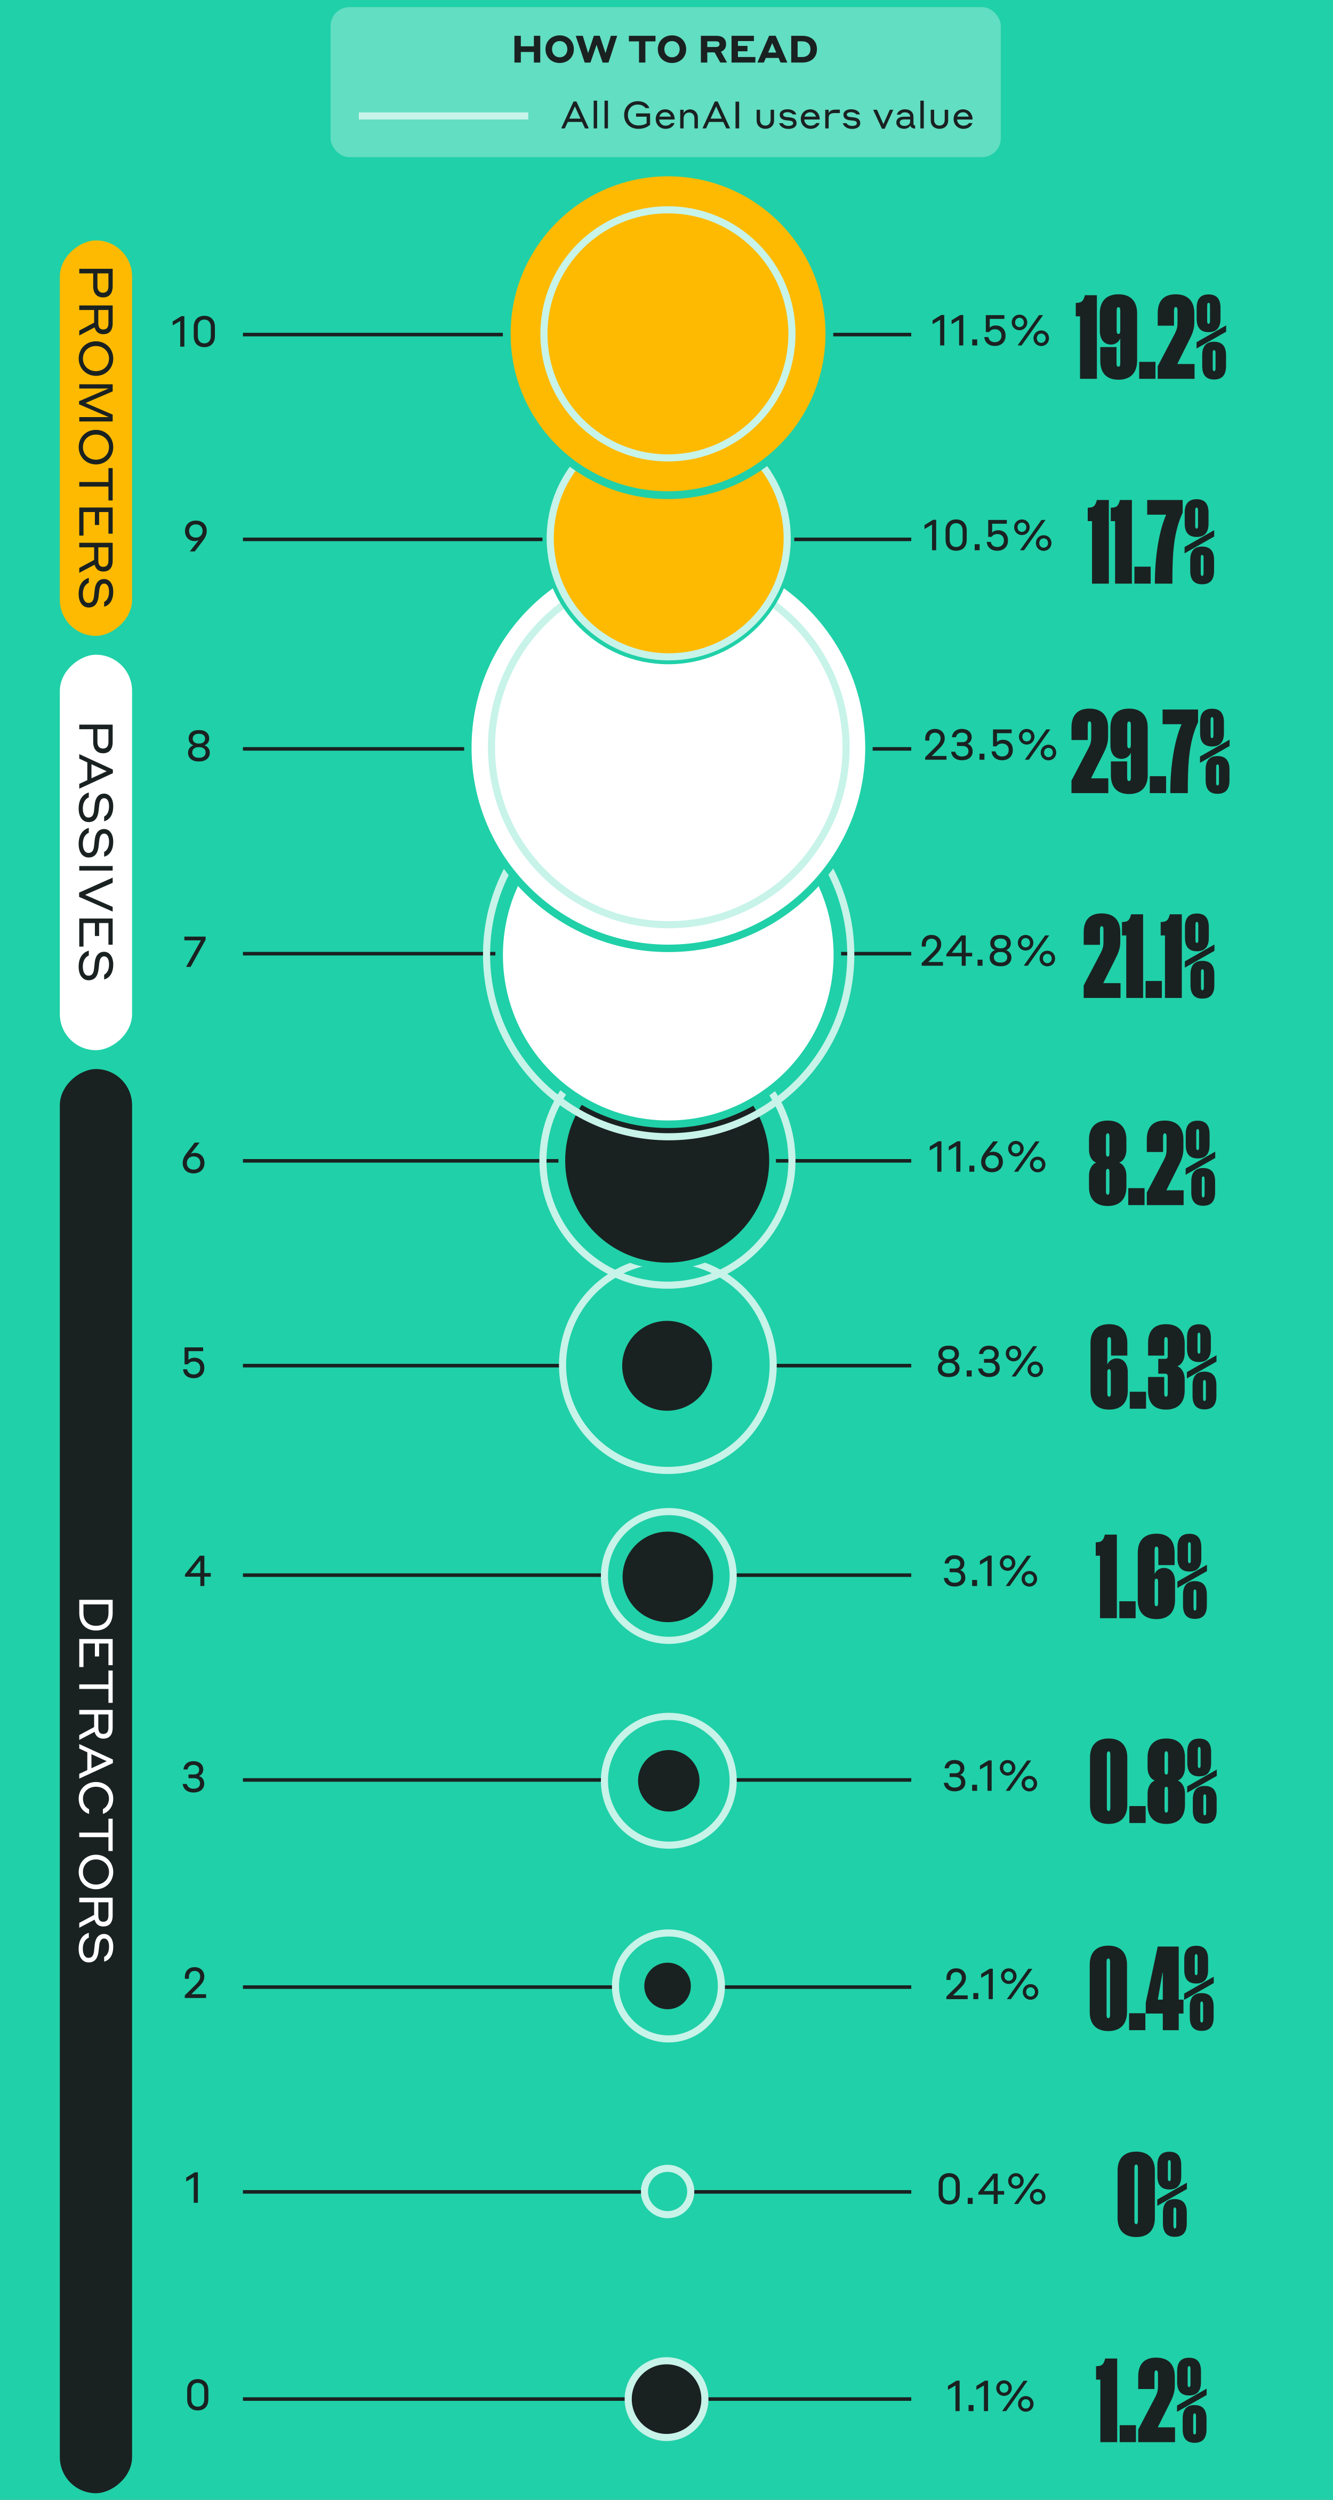 <svg width="375" height="703" viewBox="0 0 375 703" fill="none" xmlns="http://www.w3.org/2000/svg">
<rect x="0" y="0" width="375" height="703" fill="#808080" stroke="none"/>
<g clip-path="url(#clip0_7630_12008)">
<rect width="375" height="703" fill="#20D0A8"/>
<path d="M256.352 94.088L68.344 94.088" stroke="#1A2121"/>
<path d="M256.352 151.682L68.344 151.682" stroke="#1A2121"/>
<path d="M256.352 210.602L68.344 210.602" stroke="#1A2121"/>
<path d="M256.352 268.193L68.344 268.193" stroke="#1A2121"/>
<path d="M256.352 326.451L68.344 326.451" stroke="#1A2121"/>
<path d="M256.352 384.043L68.344 384.043" stroke="#1A2121"/>
<path d="M256.352 442.961L68.344 442.961" stroke="#1A2121"/>
<path d="M256.352 500.557L68.344 500.557" stroke="#1A2121"/>
<path d="M256.352 558.811H68.344" stroke="#1A2121"/>
<path d="M256.352 616.404L68.344 616.404" stroke="#1A2121"/>
<path d="M256.352 674.662L68.344 674.662" stroke="#1A2121"/>
<path d="M51.862 88.921V97.477H50.698V90.276L48.586 91.501V90.397L50.998 88.921H51.862Z" fill="#1A2121"/>
<path d="M57.482 88.812C59.282 88.812 60.458 89.965 60.458 91.921V94.513C60.458 96.552 59.246 97.621 57.482 97.621C55.718 97.621 54.506 96.552 54.506 94.513V91.921C54.506 89.965 55.682 88.812 57.482 88.812ZM57.482 96.564C58.694 96.564 59.306 95.689 59.306 94.501V91.933C59.306 90.745 58.694 89.868 57.482 89.868C56.27 89.868 55.658 90.745 55.658 91.933V94.501C55.658 95.689 56.27 96.564 57.482 96.564Z" fill="#1A2121"/>
<path d="M56.779 152.464L54.787 155.068H53.407L55.891 151.912C55.603 152.068 55.231 152.164 54.763 152.164C53.179 152.164 52.039 151.06 52.039 149.308C52.039 147.676 53.179 146.404 55.111 146.404C57.055 146.404 58.159 147.628 58.159 149.308C58.159 150.604 57.535 151.48 56.779 152.464ZM53.203 149.308C53.203 150.376 53.863 151.18 55.111 151.18C56.263 151.18 56.995 150.376 56.995 149.308C56.995 148.3 56.311 147.46 55.111 147.46C53.863 147.46 53.203 148.3 53.203 149.308Z" fill="#1A2121"/>
<path d="M59.018 211.682C59.018 213.122 57.902 214.13 56.09 214.13H55.766C54.002 214.13 52.898 213.122 52.898 211.682C52.898 210.458 53.762 209.798 54.422 209.594C53.81 209.414 53.066 208.814 53.066 207.674C53.066 206.33 54.038 205.322 55.802 205.322H56.114C57.89 205.322 58.85 206.33 58.85 207.674C58.85 208.814 58.106 209.414 57.494 209.594C58.154 209.798 59.018 210.458 59.018 211.682ZM55.802 206.354C54.854 206.354 54.218 206.894 54.218 207.722C54.218 208.55 54.854 209.09 55.802 209.09H56.114C57.062 209.09 57.698 208.55 57.698 207.722C57.698 206.894 57.062 206.354 56.114 206.354H55.802ZM55.778 210.122C54.77 210.122 54.074 210.71 54.074 211.61C54.074 212.51 54.77 213.098 55.778 213.098H56.138C57.158 213.098 57.842 212.51 57.842 211.61C57.842 210.71 57.158 210.122 56.138 210.122H55.778Z" fill="#1A2121"/>
<path d="M57.843 264.271L53.619 271.915H52.347L56.523 264.451H51.867V263.395H57.843V264.271Z" fill="#1A2121"/>
<path d="M57.518 327.076C57.518 328.708 56.378 329.98 54.446 329.98C52.502 329.98 51.398 328.756 51.398 327.076C51.398 325.78 52.022 324.904 52.778 323.92L54.77 321.316H56.15L53.666 324.472C53.954 324.316 54.326 324.22 54.794 324.22C56.378 324.22 57.518 325.324 57.518 327.076ZM56.354 327.076C56.354 326.008 55.694 325.204 54.446 325.204C53.294 325.204 52.562 326.008 52.562 327.076C52.562 328.084 53.246 328.924 54.446 328.924C55.694 328.924 56.354 328.084 56.354 327.076Z" fill="#1A2121"/>
<path d="M51.92 383.666V378.914H57.152V379.97H53.024V382.442C53.36 382.106 53.924 381.818 54.752 381.818C56.216 381.818 57.476 382.826 57.476 384.626V384.758C57.476 386.414 56.288 387.578 54.488 387.578C52.532 387.578 51.596 386.378 51.5 385.082H52.64C52.724 385.646 53.168 386.522 54.488 386.522C55.58 386.522 56.324 385.79 56.324 384.758V384.638C56.324 383.558 55.58 382.874 54.488 382.874C53.42 382.874 53.012 383.474 52.88 383.666H51.92Z" fill="#1A2121"/>
<path d="M59.299 443.392H57.487V446.02H56.359V443.392H52.039V442.756L56.215 437.5H57.487V442.384H59.299V443.392ZM53.575 442.384H56.359V438.844L53.575 442.384Z" fill="#1A2121"/>
<path d="M57.451 501.615C57.451 503.079 56.323 504.087 54.415 504.087C52.387 504.087 51.499 502.839 51.391 501.687H52.555C52.687 502.347 53.251 503.031 54.415 503.031C55.543 503.031 56.275 502.479 56.275 501.543C56.275 500.595 55.639 500.067 54.535 500.067H53.035V499.011H54.571C55.471 499.011 56.023 498.531 56.023 497.667C56.023 496.827 55.351 496.323 54.391 496.323C53.383 496.323 52.891 496.899 52.771 497.607H51.619C51.679 496.515 52.531 495.279 54.379 495.279C56.167 495.279 57.175 496.263 57.175 497.619C57.175 498.675 56.491 499.251 55.987 499.467C56.623 499.647 57.451 500.271 57.451 501.615Z" fill="#1A2121"/>
<path d="M57.972 560.811V561.867H51.984V561.147L54.864 558.303C55.788 557.379 56.316 556.755 56.316 555.831C56.316 554.895 55.716 554.259 54.732 554.259C53.748 554.259 53.148 554.955 53.148 555.927V556.479H52.008V555.915C52.008 554.355 53.04 553.203 54.732 553.203C56.436 553.203 57.48 554.331 57.48 555.831C57.48 557.187 56.664 558.027 55.62 559.047L53.82 560.811H57.972Z" fill="#1A2121"/>
<path d="M55.667 610.904V619.46H54.503V612.26L52.391 613.484V612.38L54.803 610.904H55.667Z" fill="#1A2121"/>
<path d="M55.632 669.053C57.432 669.053 58.608 670.205 58.608 672.161V674.753C58.608 676.793 57.396 677.861 55.632 677.861C53.868 677.861 52.656 676.793 52.656 674.753V672.161C52.656 670.205 53.832 669.053 55.632 669.053ZM55.632 676.805C56.844 676.805 57.456 675.929 57.456 674.741V672.173C57.456 670.985 56.844 670.109 55.632 670.109C54.42 670.109 53.808 670.985 53.808 672.173V674.741C53.808 675.929 54.42 676.805 55.632 676.805Z" fill="#1A2121"/>
<path d="M308.575 106.53H303.84V88.958H302.633V85.177H302.792C304.158 85.113 304.666 84.859 305.143 83.27L305.175 83.016H308.575V106.53Z" fill="#1A2121"/>
<path d="M315.154 102.177V95.154C314.772 96.139 313.787 96.902 312.548 96.902C310.546 96.902 309.402 95.377 309.402 93.025V88.1C309.402 84.605 311.34 82.762 314.645 82.762C317.95 82.762 319.888 84.605 319.888 88.1V101.446C319.888 104.941 317.95 106.784 314.645 106.784C311.34 106.784 309.529 104.941 309.529 101.446V97.601H314.105V102.177C314.105 102.749 314.232 103.13 314.613 103.13C314.995 103.13 315.154 102.749 315.154 102.177ZM315.154 87.338C315.154 86.766 315.026 86.384 314.645 86.384C314.264 86.384 314.137 86.766 314.137 87.338V92.93C314.137 93.534 314.264 93.915 314.645 93.915C315.026 93.915 315.154 93.534 315.154 92.93V87.338Z" fill="#1A2121"/>
<path d="M325.057 106.53H320.481V101.764H325.057V106.53Z" fill="#1A2121"/>
<path d="M331.252 90.865V87.338C331.252 86.734 331.125 86.352 330.744 86.352C330.394 86.352 330.267 86.734 330.267 87.338V91.595H325.691V88.068C325.691 84.573 327.439 82.762 330.744 82.762C334.048 82.762 335.987 84.573 335.987 88.068V90.737C335.987 92.581 335.383 94.01 334.652 95.44L331.189 102.368H336.05V106.53H325.691V103.003L330.489 93.852C331.093 92.676 331.252 91.913 331.252 90.865Z" fill="#1A2121"/>
<path d="M343.352 89.625C343.352 92.263 342.145 93.407 340.016 93.407C337.855 93.407 336.648 92.263 336.648 89.625V86.575C336.648 83.937 337.855 82.793 340.016 82.793C342.145 82.793 343.352 83.937 343.352 86.575V89.625ZM340.397 86.003C340.397 85.463 340.302 85.145 340.016 85.145C339.698 85.145 339.603 85.463 339.603 86.003V90.229C339.603 90.769 339.698 91.055 340.016 91.055C340.302 91.055 340.397 90.769 340.397 90.229V86.003ZM344.941 91.5V93.28L336.616 98.014V96.235L344.941 91.5ZM338.205 102.939V99.889C338.205 97.252 339.412 96.108 341.541 96.108C343.702 96.108 344.909 97.252 344.909 99.889V102.939C344.909 105.577 343.702 106.721 341.541 106.721C339.412 106.721 338.205 105.577 338.205 102.939ZM341.16 99.285V103.511C341.16 104.052 341.255 104.369 341.541 104.369C341.859 104.369 341.954 104.052 341.954 103.511V99.285C341.954 98.745 341.859 98.459 341.541 98.459C341.255 98.459 341.16 98.745 341.16 99.285Z" fill="#1A2121"/>
<path d="M265.643 88.588V97.144H264.479V89.945L262.367 91.168V90.064L264.779 88.588H265.643Z" fill="#1A2121"/>
<path d="M270.987 88.588V97.144H269.823V89.945L267.711 91.168V90.064L270.123 88.588H270.987Z" fill="#1A2121"/>
<path d="M273.511 97.144V95.441H274.903V97.144H273.511Z" fill="#1A2121"/>
<path d="M277.327 93.376V88.624H282.559V89.68H278.431V92.153C278.767 91.817 279.331 91.528 280.159 91.528C281.623 91.528 282.883 92.537 282.883 94.337V94.469C282.883 96.124 281.695 97.288 279.895 97.288C277.939 97.288 277.003 96.088 276.907 94.793H278.047C278.131 95.356 278.575 96.233 279.895 96.233C280.987 96.233 281.731 95.501 281.731 94.469V94.349C281.731 93.269 280.987 92.585 279.895 92.585C278.827 92.585 278.419 93.184 278.287 93.376H277.327Z" fill="#1A2121"/>
<path d="M286.799 92.873C285.563 92.873 284.615 91.924 284.615 90.677C284.615 89.428 285.563 88.481 286.799 88.481C288.035 88.481 288.983 89.428 288.983 90.677C288.983 91.924 288.035 92.873 286.799 92.873ZM286.271 97.144L292.295 88.624H293.435L287.399 97.144H286.271ZM286.799 91.984C287.531 91.984 288.035 91.421 288.035 90.677C288.035 89.933 287.531 89.368 286.799 89.368C286.067 89.368 285.563 89.933 285.563 90.677C285.563 91.421 286.067 91.984 286.799 91.984ZM292.919 97.312C291.683 97.312 290.735 96.365 290.735 95.117C290.735 93.868 291.683 92.921 292.919 92.921C294.155 92.921 295.103 93.868 295.103 95.117C295.103 96.365 294.155 97.312 292.919 97.312ZM292.919 96.424C293.651 96.424 294.155 95.861 294.155 95.117C294.155 94.373 293.651 93.808 292.919 93.808C292.187 93.808 291.683 94.373 291.683 95.117C291.683 95.861 292.187 96.424 292.919 96.424Z" fill="#1A2121"/>
<path d="M311.942 164.125H307.207V146.553H306V142.772H306.159C307.525 142.708 308.034 142.454 308.51 140.865L308.542 140.611H311.942V164.125Z" fill="#1A2121"/>
<path d="M318.428 164.125H313.693V146.553H312.486V142.772H312.644C314.011 142.708 314.519 142.454 314.996 140.865L315.028 140.611H318.428V164.125Z" fill="#1A2121"/>
<path d="M323.707 164.125H319.131V159.359H323.707V164.125Z" fill="#1A2121"/>
<path d="M322.728 144.742V140.611H332.706V144.17C330.005 149.985 329.814 156.404 329.814 164.125H324.889C324.889 156.404 326.065 149.318 328.066 144.742H322.728Z" fill="#1A2121"/>
<path d="M339.986 147.221C339.986 149.858 338.778 151.002 336.649 151.002C334.488 151.002 333.281 149.858 333.281 147.221V144.17C333.281 141.533 334.488 140.389 336.649 140.389C338.778 140.389 339.986 141.533 339.986 144.17V147.221ZM337.03 143.598C337.03 143.058 336.935 142.74 336.649 142.74C336.331 142.74 336.236 143.058 336.236 143.598V147.824C336.236 148.364 336.331 148.65 336.649 148.65C336.935 148.65 337.03 148.364 337.03 147.824V143.598ZM341.574 149.095V150.875L333.249 155.609V153.83L341.574 149.095ZM334.838 160.535V157.484C334.838 154.847 336.045 153.703 338.174 153.703C340.335 153.703 341.543 154.847 341.543 157.484V160.535C341.543 163.172 340.335 164.316 338.174 164.316C336.045 164.316 334.838 163.172 334.838 160.535ZM337.793 156.88V161.107C337.793 161.647 337.888 161.965 338.174 161.965C338.492 161.965 338.588 161.647 338.588 161.107V156.88C338.588 156.34 338.492 156.054 338.174 156.054C337.888 156.054 337.793 156.34 337.793 156.88Z" fill="#1A2121"/>
<path d="M263.362 146.184V154.74H262.198V147.54L260.086 148.764V147.66L262.498 146.184H263.362Z" fill="#1A2121"/>
<path d="M268.982 146.076C270.782 146.076 271.958 147.228 271.958 149.184V151.776C271.958 153.816 270.746 154.884 268.982 154.884C267.218 154.884 266.006 153.816 266.006 151.776V149.184C266.006 147.228 267.182 146.076 268.982 146.076ZM268.982 153.828C270.194 153.828 270.806 152.952 270.806 151.764V149.196C270.806 148.008 270.194 147.132 268.982 147.132C267.77 147.132 267.158 148.008 267.158 149.196V151.764C267.158 152.952 267.77 153.828 268.982 153.828Z" fill="#1A2121"/>
<path d="M274.194 154.74V153.036H275.586V154.74H274.194Z" fill="#1A2121"/>
<path d="M278.01 150.972V146.22H283.242V147.276H279.114V149.748C279.45 149.412 280.014 149.124 280.842 149.124C282.306 149.124 283.566 150.132 283.566 151.932V152.064C283.566 153.72 282.378 154.884 280.578 154.884C278.622 154.884 277.686 153.684 277.59 152.388H278.73C278.814 152.952 279.258 153.828 280.578 153.828C281.67 153.828 282.414 153.096 282.414 152.064V151.944C282.414 150.864 281.67 150.18 280.578 150.18C279.51 150.18 279.102 150.78 278.97 150.972H278.01Z" fill="#1A2121"/>
<path d="M287.483 150.468C286.247 150.468 285.299 149.52 285.299 148.272C285.299 147.024 286.247 146.076 287.483 146.076C288.719 146.076 289.667 147.024 289.667 148.272C289.667 149.52 288.719 150.468 287.483 150.468ZM286.955 154.74L292.979 146.22H294.119L288.083 154.74H286.955ZM287.483 149.58C288.215 149.58 288.719 149.016 288.719 148.272C288.719 147.528 288.215 146.964 287.483 146.964C286.751 146.964 286.247 147.528 286.247 148.272C286.247 149.016 286.751 149.58 287.483 149.58ZM293.603 154.908C292.367 154.908 291.419 153.96 291.419 152.712C291.419 151.464 292.367 150.516 293.603 150.516C294.839 150.516 295.787 151.464 295.787 152.712C295.787 153.96 294.839 154.908 293.603 154.908ZM293.603 154.02C294.335 154.02 294.839 153.456 294.839 152.712C294.839 151.968 294.335 151.404 293.603 151.404C292.871 151.404 292.367 151.968 292.367 152.712C292.367 153.456 292.871 154.02 293.603 154.02Z" fill="#1A2121"/>
<path d="M306.99 207.378V203.851C306.99 203.247 306.863 202.866 306.482 202.866C306.133 202.866 306.005 203.247 306.005 203.851V208.109H301.43V204.582C301.43 201.087 303.177 199.275 306.482 199.275C309.787 199.275 311.725 201.087 311.725 204.582V207.251C311.725 209.094 311.121 210.524 310.391 211.954L306.927 218.881H311.789V223.044H301.43V219.517L306.228 210.365C306.832 209.19 306.99 208.427 306.99 207.378Z" fill="#1A2121"/>
<path d="M318.137 218.691V211.668C317.756 212.653 316.771 213.416 315.532 213.416C313.53 213.416 312.386 211.89 312.386 209.539V204.614C312.386 201.118 314.324 199.275 317.629 199.275C320.934 199.275 322.872 201.118 322.872 204.614V217.96C322.872 221.455 320.934 223.298 317.629 223.298C314.324 223.298 312.513 221.455 312.513 217.96V214.115H317.089V218.691C317.089 219.262 317.216 219.644 317.597 219.644C317.979 219.644 318.137 219.262 318.137 218.691ZM318.137 203.851C318.137 203.279 318.01 202.898 317.629 202.898C317.248 202.898 317.121 203.279 317.121 203.851V209.444C317.121 210.047 317.248 210.429 317.629 210.429C318.01 210.429 318.137 210.047 318.137 209.444V203.851Z" fill="#1A2121"/>
<path d="M328.041 223.044H323.465V218.277H328.041V223.044Z" fill="#1A2121"/>
<path d="M327.061 203.66V199.53H337.039V203.089C334.338 208.904 334.148 215.322 334.148 223.044H329.222C329.222 215.322 330.398 208.236 332.4 203.66H327.061Z" fill="#1A2121"/>
<path d="M344.319 206.139C344.319 208.776 343.112 209.92 340.983 209.92C338.822 209.92 337.614 208.776 337.614 206.139V203.089C337.614 200.451 338.822 199.307 340.983 199.307C343.112 199.307 344.319 200.451 344.319 203.089V206.139ZM341.364 202.517C341.364 201.976 341.269 201.659 340.983 201.659C340.665 201.659 340.57 201.976 340.57 202.517V206.743C340.57 207.283 340.665 207.569 340.983 207.569C341.269 207.569 341.364 207.283 341.364 206.743V202.517ZM345.908 208.014V209.793L337.583 214.528V212.748L345.908 208.014ZM339.171 219.453V216.403C339.171 213.765 340.379 212.621 342.508 212.621C344.669 212.621 345.876 213.765 345.876 216.403V219.453C345.876 222.091 344.669 223.234 342.508 223.234C340.379 223.234 339.171 222.091 339.171 219.453ZM342.127 215.799V220.025C342.127 220.565 342.222 220.883 342.508 220.883C342.826 220.883 342.921 220.565 342.921 220.025V215.799C342.921 215.259 342.826 214.973 342.508 214.973C342.222 214.973 342.127 215.259 342.127 215.799Z" fill="#1A2121"/>
<path d="M266.261 212.598V213.654H260.273V212.934L263.153 210.09C264.077 209.166 264.605 208.542 264.605 207.618C264.605 206.682 264.005 206.046 263.021 206.046C262.037 206.046 261.437 206.742 261.437 207.714V208.266H260.297V207.702C260.297 206.142 261.329 204.99 263.021 204.99C264.725 204.99 265.769 206.118 265.769 207.618C265.769 208.974 264.953 209.814 263.909 210.834L262.109 212.598H266.261Z" fill="#1A2121"/>
<path d="M273.631 211.326C273.631 212.79 272.503 213.798 270.595 213.798C268.567 213.798 267.679 212.55 267.571 211.398H268.735C268.867 212.058 269.431 212.742 270.595 212.742C271.723 212.742 272.455 212.19 272.455 211.254C272.455 210.306 271.819 209.778 270.715 209.778H269.215V208.722H270.751C271.651 208.722 272.203 208.242 272.203 207.378C272.203 206.538 271.531 206.034 270.571 206.034C269.563 206.034 269.071 206.61 268.951 207.318H267.799C267.859 206.226 268.711 204.99 270.559 204.99C272.347 204.99 273.355 205.974 273.355 207.33C273.355 208.386 272.671 208.962 272.167 209.178C272.803 209.358 273.631 209.982 273.631 211.326Z" fill="#1A2121"/>
<path d="M275.547 213.654V211.95H276.939V213.654H275.547Z" fill="#1A2121"/>
<path d="M279.363 209.886V205.134H284.595V206.19H280.467V208.662C280.803 208.326 281.367 208.038 282.195 208.038C283.659 208.038 284.919 209.046 284.919 210.846V210.978C284.919 212.634 283.731 213.798 281.931 213.798C279.975 213.798 279.039 212.598 278.943 211.302H280.083C280.167 211.866 280.611 212.742 281.931 212.742C283.023 212.742 283.767 212.01 283.767 210.978V210.858C283.767 209.778 283.023 209.094 281.931 209.094C280.863 209.094 280.455 209.694 280.323 209.886H279.363Z" fill="#1A2121"/>
<path d="M288.835 209.382C287.599 209.382 286.651 208.434 286.651 207.186C286.651 205.938 287.599 204.99 288.835 204.99C290.071 204.99 291.019 205.938 291.019 207.186C291.019 208.434 290.071 209.382 288.835 209.382ZM288.307 213.654L294.331 205.134H295.471L289.435 213.654H288.307ZM288.835 208.494C289.567 208.494 290.071 207.93 290.071 207.186C290.071 206.442 289.567 205.878 288.835 205.878C288.103 205.878 287.599 206.442 287.599 207.186C287.599 207.93 288.103 208.494 288.835 208.494ZM294.955 213.822C293.719 213.822 292.771 212.874 292.771 211.626C292.771 210.378 293.719 209.43 294.955 209.43C296.191 209.43 297.139 210.378 297.139 211.626C297.139 212.874 296.191 213.822 294.955 213.822ZM294.955 212.934C295.687 212.934 296.191 212.37 296.191 211.626C296.191 210.882 295.687 210.318 294.955 210.318C294.223 210.318 293.719 210.882 293.719 211.626C293.719 212.37 294.223 212.934 294.955 212.934Z" fill="#1A2121"/>
<path d="M310.428 264.972V261.445C310.428 260.841 310.301 260.46 309.92 260.46C309.57 260.46 309.443 260.841 309.443 261.445V265.703H304.867V262.176C304.867 258.68 306.615 256.869 309.92 256.869C313.224 256.869 315.163 258.68 315.163 262.176V264.845C315.163 266.688 314.559 268.118 313.828 269.548L310.364 276.475H315.226V280.638H304.867V277.11L309.665 267.959C310.269 266.783 310.428 266.021 310.428 264.972Z" fill="#1A2121"/>
<path d="M321.575 280.638H316.84V263.065H315.633V259.284H315.792C317.158 259.221 317.666 258.966 318.143 257.378L318.175 257.123H321.575V280.638Z" fill="#1A2121"/>
<path d="M326.854 280.638H322.279V275.871H326.854V280.638Z" fill="#1A2121"/>
<path d="M332.467 280.638H327.732V263.065H326.525V259.284H326.684C328.05 259.221 328.558 258.966 329.035 257.378L329.067 257.123H332.467V280.638Z" fill="#1A2121"/>
<path d="M340.061 263.733C340.061 266.37 338.853 267.514 336.724 267.514C334.564 267.514 333.356 266.37 333.356 263.733V260.682C333.356 258.045 334.564 256.901 336.724 256.901C338.853 256.901 340.061 258.045 340.061 260.682V263.733ZM337.106 260.11C337.106 259.57 337.01 259.252 336.724 259.252C336.407 259.252 336.311 259.57 336.311 260.11V264.336C336.311 264.877 336.407 265.163 336.724 265.163C337.01 265.163 337.106 264.877 337.106 264.336V260.11ZM341.65 265.608V267.387L333.324 272.122V270.342L341.65 265.608ZM334.913 277.047V273.996C334.913 271.359 336.121 270.215 338.25 270.215C340.41 270.215 341.618 271.359 341.618 273.996V277.047C341.618 279.684 340.41 280.828 338.25 280.828C336.121 280.828 334.913 279.684 334.913 277.047ZM337.868 273.393V277.619C337.868 278.159 337.964 278.477 338.25 278.477C338.567 278.477 338.663 278.159 338.663 277.619V273.393C338.663 272.852 338.567 272.566 338.25 272.566C337.964 272.566 337.868 272.852 337.868 273.393Z" fill="#1A2121"/>
<path d="M265.277 270.526V271.582H259.289V270.862L262.169 268.018C263.093 267.094 263.621 266.47 263.621 265.546C263.621 264.61 263.021 263.974 262.037 263.974C261.053 263.974 260.453 264.67 260.453 265.642V266.194H259.313V265.63C259.313 264.07 260.345 262.918 262.037 262.918C263.741 262.918 264.785 264.046 264.785 265.546C264.785 266.902 263.969 267.742 262.925 268.762L261.125 270.526H265.277Z" fill="#1A2121"/>
<path d="M273.49 268.954H271.678V271.582H270.55V268.954H266.23V268.318L270.406 263.062H271.678V267.946H273.49V268.954ZM267.766 267.946H270.55V264.406L267.766 267.946Z" fill="#1A2121"/>
<path d="M275.008 271.582V269.878H276.4V271.582H275.008Z" fill="#1A2121"/>
<path d="M284.535 269.278C284.535 270.718 283.419 271.726 281.607 271.726H281.283C279.519 271.726 278.415 270.718 278.415 269.278C278.415 268.054 279.279 267.394 279.939 267.19C279.327 267.01 278.583 266.41 278.583 265.27C278.583 263.926 279.555 262.918 281.319 262.918H281.631C283.407 262.918 284.367 263.926 284.367 265.27C284.367 266.41 283.623 267.01 283.011 267.19C283.671 267.394 284.535 268.054 284.535 269.278ZM281.319 263.95C280.371 263.95 279.735 264.49 279.735 265.318C279.735 266.146 280.371 266.686 281.319 266.686H281.631C282.579 266.686 283.215 266.146 283.215 265.318C283.215 264.49 282.579 263.95 281.631 263.95H281.319ZM281.295 267.718C280.287 267.718 279.591 268.306 279.591 269.206C279.591 270.106 280.287 270.694 281.295 270.694H281.655C282.675 270.694 283.359 270.106 283.359 269.206C283.359 268.306 282.675 267.718 281.655 267.718H281.295Z" fill="#1A2121"/>
<path d="M288.519 267.31C287.283 267.31 286.335 266.362 286.335 265.114C286.335 263.866 287.283 262.918 288.519 262.918C289.755 262.918 290.703 263.866 290.703 265.114C290.703 266.362 289.755 267.31 288.519 267.31ZM287.991 271.582L294.015 263.062H295.155L289.119 271.582H287.991ZM288.519 266.422C289.251 266.422 289.755 265.858 289.755 265.114C289.755 264.37 289.251 263.806 288.519 263.806C287.787 263.806 287.283 264.37 287.283 265.114C287.283 265.858 287.787 266.422 288.519 266.422ZM294.639 271.75C293.403 271.75 292.455 270.802 292.455 269.554C292.455 268.306 293.403 267.358 294.639 267.358C295.875 267.358 296.823 268.306 296.823 269.554C296.823 270.802 295.875 271.75 294.639 271.75ZM294.639 270.862C295.371 270.862 295.875 270.298 295.875 269.554C295.875 268.81 295.371 268.246 294.639 268.246C293.907 268.246 293.403 268.81 293.403 269.554C293.403 270.298 293.907 270.862 294.639 270.862Z" fill="#1A2121"/>
<path d="M316.877 320.465V323.262C316.877 325.422 315.829 326.63 314.844 326.948C315.829 327.297 316.877 328.536 316.877 330.665V333.811C316.877 337.307 314.939 339.15 311.634 339.15C308.329 339.15 306.359 337.307 306.359 333.811V330.665C306.359 328.536 307.408 327.297 308.393 326.948C307.408 326.63 306.359 325.422 306.359 323.262V320.465C306.359 316.97 308.329 315.127 311.634 315.127C314.939 315.127 316.877 316.97 316.877 320.465ZM311.126 319.703V324.31C311.126 324.914 311.253 325.263 311.634 325.263C311.984 325.263 312.111 324.914 312.111 324.31V319.703C312.111 319.099 311.984 318.718 311.634 318.718C311.253 318.718 311.126 319.099 311.126 319.703ZM312.111 335.019V329.649C312.111 329.045 311.984 328.695 311.634 328.695C311.253 328.695 311.126 329.045 311.126 329.649V335.019C311.126 335.591 311.253 335.972 311.634 335.972C311.984 335.972 312.111 335.591 312.111 335.019Z" fill="#1A2121"/>
<path d="M321.984 338.895H317.408V334.129H321.984V338.895Z" fill="#1A2121"/>
<path d="M328.179 323.23V319.703C328.179 319.099 328.052 318.718 327.671 318.718C327.321 318.718 327.194 319.099 327.194 319.703V323.961H322.618V320.434C322.618 316.938 324.366 315.127 327.671 315.127C330.975 315.127 332.914 316.938 332.914 320.434V323.103C332.914 324.946 332.31 326.376 331.579 327.806L328.116 334.733H332.977V338.895H322.618V335.368L327.416 326.217C328.02 325.041 328.179 324.278 328.179 323.23Z" fill="#1A2121"/>
<path d="M340.279 321.991C340.279 324.628 339.072 325.772 336.943 325.772C334.782 325.772 333.575 324.628 333.575 321.991V318.94C333.575 316.303 334.782 315.159 336.943 315.159C339.072 315.159 340.279 316.303 340.279 318.94V321.991ZM337.324 318.368C337.324 317.828 337.229 317.51 336.943 317.51C336.625 317.51 336.53 317.828 336.53 318.368V322.594C336.53 323.135 336.625 323.42 336.943 323.42C337.229 323.42 337.324 323.135 337.324 322.594V318.368ZM341.868 323.865V325.645L333.543 330.379V328.6L341.868 323.865ZM335.132 335.305V332.254C335.132 329.617 336.339 328.473 338.468 328.473C340.629 328.473 341.836 329.617 341.836 332.254V335.305C341.836 337.942 340.629 339.086 338.468 339.086C336.339 339.086 335.132 337.942 335.132 335.305ZM338.087 331.65V335.877C338.087 336.417 338.182 336.735 338.468 336.735C338.786 336.735 338.881 336.417 338.881 335.877V331.65C338.881 331.11 338.786 330.824 338.468 330.824C338.182 330.824 338.087 331.11 338.087 331.65Z" fill="#1A2121"/>
<path d="M264.839 320.95V329.506H263.675V322.306L261.562 323.53V322.426L263.975 320.95H264.839Z" fill="#1A2121"/>
<path d="M270.182 320.95V329.506H269.018V322.306L266.906 323.53V322.426L269.318 320.95H270.182Z" fill="#1A2121"/>
<path d="M272.706 329.506V327.802H274.098V329.506H272.706Z" fill="#1A2121"/>
<path d="M282.138 326.746C282.138 328.378 280.998 329.65 279.066 329.65C277.122 329.65 276.018 328.426 276.018 326.746C276.018 325.45 276.642 324.574 277.398 323.59L279.39 320.986H280.77L278.286 324.142C278.574 323.986 278.946 323.89 279.414 323.89C280.998 323.89 282.138 324.994 282.138 326.746ZM280.974 326.746C280.974 325.678 280.314 324.874 279.066 324.874C277.914 324.874 277.182 325.678 277.182 326.746C277.182 327.754 277.866 328.594 279.066 328.594C280.314 328.594 280.974 327.754 280.974 326.746Z" fill="#1A2121"/>
<path d="M285.795 325.234C284.559 325.234 283.611 324.286 283.611 323.038C283.611 321.79 284.559 320.842 285.795 320.842C287.031 320.842 287.979 321.79 287.979 323.038C287.979 324.286 287.031 325.234 285.795 325.234ZM285.267 329.506L291.291 320.986H292.431L286.395 329.506H285.267ZM285.795 324.346C286.527 324.346 287.031 323.782 287.031 323.038C287.031 322.294 286.527 321.73 285.795 321.73C285.063 321.73 284.559 322.294 284.559 323.038C284.559 323.782 285.063 324.346 285.795 324.346ZM291.915 329.674C290.679 329.674 289.731 328.726 289.731 327.478C289.731 326.23 290.679 325.282 291.915 325.282C293.151 325.282 294.099 326.23 294.099 327.478C294.099 328.726 293.151 329.674 291.915 329.674ZM291.915 328.786C292.647 328.786 293.151 328.222 293.151 327.478C293.151 326.734 292.647 326.17 291.915 326.17C291.183 326.17 290.679 326.734 290.679 327.478C290.679 328.222 291.183 328.786 291.915 328.786Z" fill="#1A2121"/>
<path d="M311.516 376.962V383.763C311.897 382.777 312.882 382.015 314.122 382.015C316.123 382.015 317.267 383.54 317.267 385.892V391.071C317.267 394.566 315.329 396.409 312.024 396.409C308.72 396.409 306.781 394.566 306.781 391.071V377.725C306.781 374.23 308.72 372.387 312.024 372.387C315.329 372.387 317.14 374.23 317.14 377.725V381.22H312.564V376.962C312.564 376.39 312.437 376.009 312.056 376.009C311.675 376.009 311.516 376.39 311.516 376.962ZM311.516 391.834C311.516 392.406 311.643 392.787 312.024 392.787C312.374 392.787 312.501 392.406 312.501 391.834V385.987C312.501 385.383 312.374 385.034 312.024 385.034C311.643 385.034 311.516 385.383 311.516 385.987V391.834Z" fill="#1A2121"/>
<path d="M322.404 396.155H317.828V391.389H322.404V396.155Z" fill="#1A2121"/>
<path d="M328.508 387.035C328.508 386.591 328.285 386.305 327.809 386.305H325.839V382.142H327.809C328.285 382.142 328.508 381.888 328.508 381.411V376.962C328.508 376.39 328.381 376.009 327.999 376.009C327.65 376.009 327.523 376.39 327.523 376.962V381.22H322.979V377.725C322.979 374.23 324.695 372.387 327.999 372.387C331.304 372.387 333.274 374.23 333.274 377.725V380.521C333.274 382.682 332.194 383.89 331.209 384.207C332.194 384.557 333.274 385.796 333.274 387.925V391.071C333.274 394.566 331.304 396.409 327.999 396.409C324.695 396.409 322.979 394.566 322.979 391.071V387.226H327.523V391.834C327.523 392.406 327.65 392.787 327.999 392.787C328.381 392.787 328.508 392.406 328.508 391.834V387.035Z" fill="#1A2121"/>
<path d="M340.638 379.25C340.638 381.888 339.43 383.032 337.301 383.032C335.14 383.032 333.933 381.888 333.933 379.25V376.2C333.933 373.562 335.14 372.418 337.301 372.418C339.43 372.418 340.638 373.562 340.638 376.2V379.25ZM337.682 375.628C337.682 375.088 337.587 374.77 337.301 374.77C336.983 374.77 336.888 375.088 336.888 375.628V379.854C336.888 380.394 336.983 380.68 337.301 380.68C337.587 380.68 337.682 380.394 337.682 379.854V375.628ZM342.226 381.125V382.905L333.901 387.639V385.86L342.226 381.125ZM335.49 392.564V389.514C335.49 386.877 336.697 385.733 338.826 385.733C340.987 385.733 342.195 386.877 342.195 389.514V392.564C342.195 395.202 340.987 396.346 338.826 396.346C336.697 396.346 335.49 395.202 335.49 392.564ZM338.445 388.91V393.136C338.445 393.677 338.54 393.994 338.826 393.994C339.144 393.994 339.239 393.677 339.239 393.136V388.91C339.239 388.37 339.144 388.084 338.826 388.084C338.54 388.084 338.445 388.37 338.445 388.91Z" fill="#1A2121"/>
<path d="M269.94 384.798C269.94 386.238 268.824 387.246 267.012 387.246H266.688C264.924 387.246 263.82 386.238 263.82 384.798C263.82 383.574 264.684 382.914 265.344 382.71C264.732 382.53 263.988 381.93 263.988 380.79C263.988 379.446 264.96 378.438 266.724 378.438H267.036C268.812 378.438 269.772 379.446 269.772 380.79C269.772 381.93 269.028 382.53 268.416 382.71C269.076 382.914 269.94 383.574 269.94 384.798ZM266.724 379.47C265.776 379.47 265.14 380.01 265.14 380.838C265.14 381.666 265.776 382.206 266.724 382.206H267.036C267.984 382.206 268.62 381.666 268.62 380.838C268.62 380.01 267.984 379.47 267.036 379.47H266.724ZM266.7 383.238C265.692 383.238 264.996 383.826 264.996 384.726C264.996 385.626 265.692 386.214 266.7 386.214H267.06C268.08 386.214 268.764 385.626 268.764 384.726C268.764 383.826 268.08 383.238 267.06 383.238H266.7Z" fill="#1A2121"/>
<path d="M271.955 387.102V385.398H273.347V387.102H271.955Z" fill="#1A2121"/>
<path d="M281.243 384.774C281.243 386.238 280.115 387.246 278.207 387.246C276.179 387.246 275.291 385.998 275.183 384.846H276.347C276.479 385.506 277.043 386.19 278.207 386.19C279.335 386.19 280.067 385.638 280.067 384.702C280.067 383.754 279.431 383.226 278.327 383.226H276.827V382.17H278.363C279.263 382.17 279.815 381.69 279.815 380.826C279.815 379.986 279.143 379.482 278.183 379.482C277.175 379.482 276.683 380.058 276.563 380.766H275.411C275.471 379.674 276.323 378.438 278.171 378.438C279.959 378.438 280.967 379.422 280.967 380.778C280.967 381.834 280.283 382.41 279.779 382.626C280.415 382.806 281.243 383.43 281.243 384.774Z" fill="#1A2121"/>
<path d="M285.126 382.83C283.89 382.83 282.942 381.882 282.942 380.634C282.942 379.386 283.89 378.438 285.126 378.438C286.362 378.438 287.31 379.386 287.31 380.634C287.31 381.882 286.362 382.83 285.126 382.83ZM284.598 387.102L290.622 378.582H291.763L285.726 387.102H284.598ZM285.126 381.942C285.858 381.942 286.362 381.378 286.362 380.634C286.362 379.89 285.858 379.326 285.126 379.326C284.394 379.326 283.89 379.89 283.89 380.634C283.89 381.378 284.394 381.942 285.126 381.942ZM291.247 387.27C290.011 387.27 289.062 386.322 289.062 385.074C289.062 383.826 290.011 382.878 291.247 382.878C292.483 382.878 293.431 383.826 293.431 385.074C293.431 386.322 292.483 387.27 291.247 387.27ZM291.247 386.382C291.978 386.382 292.483 385.818 292.483 385.074C292.483 384.33 291.978 383.766 291.247 383.766C290.515 383.766 290.01 384.33 290.01 385.074C290.01 385.818 290.515 386.382 291.247 386.382Z" fill="#1A2121"/>
<path d="M314.192 455.073H309.457V437.501H308.25V433.72H308.409C309.775 433.656 310.284 433.402 310.76 431.813L310.792 431.559H314.192V455.073Z" fill="#1A2121"/>
<path d="M319.472 455.073H314.896V450.307H319.472V455.073Z" fill="#1A2121"/>
<path d="M324.813 435.88V442.68C325.194 441.695 326.179 440.933 327.418 440.933C329.42 440.933 330.564 442.458 330.564 444.809V449.989C330.564 453.484 328.626 455.327 325.321 455.327C322.016 455.327 320.078 453.484 320.078 449.989V436.643C320.078 433.148 322.016 431.305 325.321 431.305C328.626 431.305 330.437 433.148 330.437 436.643V440.138H325.861V435.88C325.861 435.308 325.734 434.927 325.353 434.927C324.972 434.927 324.813 435.308 324.813 435.88ZM324.813 450.752C324.813 451.324 324.94 451.705 325.321 451.705C325.671 451.705 325.798 451.324 325.798 450.752V444.905C325.798 444.301 325.671 443.952 325.321 443.952C324.94 443.952 324.813 444.301 324.813 444.905V450.752Z" fill="#1A2121"/>
<path d="M337.953 438.168C337.953 440.806 336.746 441.95 334.617 441.95C332.456 441.95 331.249 440.806 331.249 438.168V435.118C331.249 432.48 332.456 431.336 334.617 431.336C336.746 431.336 337.953 432.48 337.953 435.118V438.168ZM334.998 434.546C334.998 434.006 334.903 433.688 334.617 433.688C334.299 433.688 334.204 434.006 334.204 434.546V438.772C334.204 439.312 334.299 439.598 334.617 439.598C334.903 439.598 334.998 439.312 334.998 438.772V434.546ZM339.542 440.043V441.823L331.217 446.557V444.778L339.542 440.043ZM332.806 451.482V448.432C332.806 445.795 334.013 444.651 336.142 444.651C338.303 444.651 339.51 445.795 339.51 448.432V451.482C339.51 454.12 338.303 455.264 336.142 455.264C334.013 455.264 332.806 454.12 332.806 451.482ZM335.761 447.828V452.054C335.761 452.595 335.856 452.912 336.142 452.912C336.46 452.912 336.555 452.595 336.555 452.054V447.828C336.555 447.288 336.46 447.002 336.142 447.002C335.856 447.002 335.761 447.288 335.761 447.828Z" fill="#1A2121"/>
<path d="M271.568 443.691C271.568 445.155 270.44 446.163 268.532 446.163C266.504 446.163 265.616 444.915 265.508 443.763H266.672C266.804 444.423 267.368 445.107 268.532 445.107C269.66 445.107 270.392 444.555 270.392 443.619C270.392 442.671 269.756 442.143 268.652 442.143H267.152V441.087H268.688C269.588 441.087 270.14 440.607 270.14 439.743C270.14 438.903 269.468 438.399 268.508 438.399C267.5 438.399 267.008 438.975 266.888 439.683H265.736C265.796 438.591 266.648 437.355 268.496 437.355C270.284 437.355 271.292 438.339 271.292 439.695C271.292 440.751 270.608 441.327 270.104 441.543C270.74 441.723 271.568 442.347 271.568 443.691Z" fill="#1A2121"/>
<path d="M273.483 446.019V444.315H274.875V446.019H273.483Z" fill="#1A2121"/>
<path d="M278.963 437.463V446.019H277.799V438.819L275.687 440.043V438.939L278.099 437.463H278.963Z" fill="#1A2121"/>
<path d="M283.455 441.747C282.219 441.747 281.271 440.799 281.271 439.551C281.271 438.303 282.219 437.355 283.455 437.355C284.691 437.355 285.639 438.303 285.639 439.551C285.639 440.799 284.691 441.747 283.455 441.747ZM282.927 446.019L288.951 437.499H290.091L284.055 446.019H282.927ZM283.455 440.859C284.187 440.859 284.691 440.295 284.691 439.551C284.691 438.807 284.187 438.243 283.455 438.243C282.723 438.243 282.219 438.807 282.219 439.551C282.219 440.295 282.723 440.859 283.455 440.859ZM289.575 446.187C288.339 446.187 287.391 445.239 287.391 443.991C287.391 442.743 288.339 441.795 289.575 441.795C290.811 441.795 291.759 442.743 291.759 443.991C291.759 445.239 290.811 446.187 289.575 446.187ZM289.575 445.299C290.307 445.299 290.811 444.735 290.811 443.991C290.811 443.247 290.307 442.683 289.575 442.683C288.843 442.683 288.339 443.247 288.339 443.991C288.339 444.735 288.843 445.299 289.575 445.299Z" fill="#1A2121"/>
<path d="M317.127 494.239V507.585C317.127 511.08 315.157 512.923 311.884 512.923C308.579 512.923 306.641 511.08 306.641 507.585V494.239C306.641 490.743 308.579 488.9 311.884 488.9C315.157 488.9 317.127 490.743 317.127 494.239ZM311.375 508.347C311.375 508.919 311.502 509.301 311.884 509.301C312.233 509.301 312.36 508.919 312.36 508.347V493.476C312.36 492.904 312.233 492.523 311.884 492.523C311.502 492.523 311.375 492.904 311.375 493.476V508.347Z" fill="#1A2121"/>
<path d="M322.295 512.669H317.719V507.902H322.295V512.669Z" fill="#1A2121"/>
<path d="M333.355 494.239V497.035C333.355 499.196 332.307 500.403 331.322 500.721C332.307 501.071 333.355 502.31 333.355 504.439V507.585C333.355 511.08 331.417 512.923 328.112 512.923C324.808 512.923 322.837 511.08 322.837 507.585V504.439C322.837 502.31 323.886 501.071 324.871 500.721C323.886 500.403 322.837 499.196 322.837 497.035V494.239C322.837 490.743 324.808 488.9 328.112 488.9C331.417 488.9 333.355 490.743 333.355 494.239ZM327.604 493.476V498.084C327.604 498.687 327.731 499.037 328.112 499.037C328.462 499.037 328.589 498.687 328.589 498.084V493.476C328.589 492.872 328.462 492.491 328.112 492.491C327.731 492.491 327.604 492.872 327.604 493.476ZM328.589 508.792V503.422C328.589 502.818 328.462 502.469 328.112 502.469C327.731 502.469 327.604 502.818 327.604 503.422V508.792C327.604 509.364 327.731 509.745 328.112 509.745C328.462 509.745 328.589 509.364 328.589 508.792Z" fill="#1A2121"/>
<path d="M340.714 495.764C340.714 498.401 339.507 499.545 337.378 499.545C335.217 499.545 334.009 498.401 334.009 495.764V492.714C334.009 490.076 335.217 488.932 337.378 488.932C339.507 488.932 340.714 490.076 340.714 492.714V495.764ZM337.759 492.142C337.759 491.601 337.664 491.284 337.378 491.284C337.06 491.284 336.965 491.601 336.965 492.142V496.368C336.965 496.908 337.06 497.194 337.378 497.194C337.664 497.194 337.759 496.908 337.759 496.368V492.142ZM342.303 497.639V499.418L333.978 504.153V502.373L342.303 497.639ZM335.566 509.078V506.028C335.566 503.39 336.774 502.246 338.903 502.246C341.064 502.246 342.271 503.39 342.271 506.028V509.078C342.271 511.716 341.064 512.859 338.903 512.859C336.774 512.859 335.566 511.716 335.566 509.078ZM338.522 505.424V509.65C338.522 510.19 338.617 510.508 338.903 510.508C339.221 510.508 339.316 510.19 339.316 509.65V505.424C339.316 504.884 339.221 504.598 338.903 504.598C338.617 504.598 338.522 504.884 338.522 505.424Z" fill="#1A2121"/>
<path d="M271.568 501.283C271.568 502.747 270.44 503.755 268.532 503.755C266.504 503.755 265.616 502.507 265.508 501.355H266.672C266.804 502.015 267.368 502.699 268.532 502.699C269.66 502.699 270.392 502.147 270.392 501.211C270.392 500.263 269.756 499.735 268.652 499.735H267.152V498.679H268.688C269.588 498.679 270.14 498.199 270.14 497.335C270.14 496.495 269.468 495.991 268.508 495.991C267.5 495.991 267.008 496.567 266.888 497.275H265.736C265.796 496.183 266.648 494.947 268.496 494.947C270.284 494.947 271.292 495.931 271.292 497.287C271.292 498.343 270.608 498.919 270.104 499.135C270.74 499.315 271.568 499.939 271.568 501.283Z" fill="#1A2121"/>
<path d="M273.483 503.611V501.907H274.875V503.611H273.483Z" fill="#1A2121"/>
<path d="M278.963 495.055V503.611H277.799V496.411L275.687 497.635V496.531L278.099 495.055H278.963Z" fill="#1A2121"/>
<path d="M283.455 499.339C282.219 499.339 281.271 498.391 281.271 497.143C281.271 495.895 282.219 494.947 283.455 494.947C284.691 494.947 285.639 495.895 285.639 497.143C285.639 498.391 284.691 499.339 283.455 499.339ZM282.927 503.611L288.951 495.091H290.091L284.055 503.611H282.927ZM283.455 498.451C284.187 498.451 284.691 497.887 284.691 497.143C284.691 496.399 284.187 495.835 283.455 495.835C282.723 495.835 282.219 496.399 282.219 497.143C282.219 497.887 282.723 498.451 283.455 498.451ZM289.575 503.779C288.339 503.779 287.391 502.831 287.391 501.583C287.391 500.335 288.339 499.387 289.575 499.387C290.811 499.387 291.759 500.335 291.759 501.583C291.759 502.831 290.811 503.779 289.575 503.779ZM289.575 502.891C290.307 502.891 290.811 502.327 290.811 501.583C290.811 500.839 290.307 500.275 289.575 500.275C288.843 500.275 288.339 500.839 288.339 501.583C288.339 502.327 288.843 502.891 289.575 502.891Z" fill="#1A2121"/>
<path d="M317.049 552.495V565.841C317.049 569.336 315.078 571.179 311.806 571.179C308.501 571.179 306.562 569.336 306.562 565.841V552.495C306.562 548.999 308.501 547.156 311.806 547.156C315.078 547.156 317.049 548.999 317.049 552.495ZM311.297 566.603C311.297 567.175 311.424 567.556 311.806 567.556C312.155 567.556 312.282 567.175 312.282 566.603V551.732C312.282 551.16 312.155 550.779 311.806 550.779C311.424 550.779 311.297 551.16 311.297 551.732V566.603Z" fill="#1A2121"/>
<path d="M322.216 570.925H317.641V566.158H322.216V570.925Z" fill="#1A2121"/>
<path d="M331.6 570.925H327.12V566.254H322.322V563.235L325.69 547.41H331.6V562.345H332.935V566.254H331.6V570.925ZM327.025 554.814L325.722 562.345H327.12V554.814H327.025Z" fill="#1A2121"/>
<path d="M339.86 554.02C339.86 556.657 338.653 557.801 336.524 557.801C334.363 557.801 333.156 556.657 333.156 554.02V550.969C333.156 548.332 334.363 547.188 336.524 547.188C338.653 547.188 339.86 548.332 339.86 550.969V554.02ZM336.905 550.397C336.905 549.857 336.81 549.539 336.524 549.539C336.206 549.539 336.111 549.857 336.111 550.397V554.624C336.111 555.164 336.206 555.45 336.524 555.45C336.81 555.45 336.905 555.164 336.905 554.624V550.397ZM341.449 555.895V557.674L333.124 562.409V560.629L341.449 555.895ZM334.713 567.334V564.284C334.713 561.646 335.92 560.502 338.049 560.502C340.21 560.502 341.417 561.646 341.417 564.284V567.334C341.417 569.971 340.21 571.115 338.049 571.115C335.92 571.115 334.713 569.971 334.713 567.334ZM337.668 563.68V567.906C337.668 568.446 337.763 568.764 338.049 568.764C338.367 568.764 338.462 568.446 338.462 567.906V563.68C338.462 563.14 338.367 562.854 338.049 562.854C337.763 562.854 337.668 563.14 337.668 563.68Z" fill="#1A2121"/>
<path d="M272.23 561.141V562.197H266.242V561.477L269.122 558.633C270.046 557.709 270.574 557.085 270.574 556.161C270.574 555.225 269.974 554.589 268.99 554.589C268.006 554.589 267.406 555.285 267.406 556.257V556.809H266.266V556.245C266.266 554.685 267.298 553.533 268.99 553.533C270.694 553.533 271.738 554.661 271.738 556.161C271.738 557.517 270.922 558.357 269.878 559.377L268.078 561.141H272.23Z" fill="#1A2121"/>
<path d="M273.816 562.197V560.493H275.208V562.197H273.816Z" fill="#1A2121"/>
<path d="M279.296 553.641V562.197H278.132V554.997L276.02 556.221V555.117L278.432 553.641H279.296Z" fill="#1A2121"/>
<path d="M283.788 557.925C282.552 557.925 281.604 556.977 281.604 555.729C281.604 554.481 282.552 553.533 283.788 553.533C285.024 553.533 285.972 554.481 285.972 555.729C285.972 556.977 285.024 557.925 283.788 557.925ZM283.26 562.197L289.284 553.677H290.424L284.388 562.197H283.26ZM283.788 557.037C284.52 557.037 285.024 556.473 285.024 555.729C285.024 554.985 284.52 554.421 283.788 554.421C283.056 554.421 282.552 554.985 282.552 555.729C282.552 556.473 283.056 557.037 283.788 557.037ZM289.908 562.365C288.672 562.365 287.724 561.417 287.724 560.169C287.724 558.921 288.672 557.973 289.908 557.973C291.144 557.973 292.092 558.921 292.092 560.169C292.092 561.417 291.144 562.365 289.908 562.365ZM289.908 561.477C290.64 561.477 291.144 560.913 291.144 560.169C291.144 559.425 290.64 558.861 289.908 558.861C289.176 558.861 288.672 559.425 288.672 560.169C288.672 560.913 289.176 561.477 289.908 561.477Z" fill="#1A2121"/>
<path d="M324.885 610.418V623.764C324.885 627.26 322.914 629.103 319.641 629.103C316.337 629.103 314.398 627.26 314.398 623.764V610.418C314.398 606.923 316.337 605.08 319.641 605.08C322.914 605.08 324.885 606.923 324.885 610.418ZM319.133 624.527C319.133 625.099 319.26 625.48 319.641 625.48C319.991 625.48 320.118 625.099 320.118 624.527V609.656C320.118 609.084 319.991 608.703 319.641 608.703C319.26 608.703 319.133 609.084 319.133 609.656V624.527Z" fill="#1A2121"/>
<path d="M332.305 611.944C332.305 614.581 331.097 615.725 328.968 615.725C326.807 615.725 325.6 614.581 325.6 611.944V608.893C325.6 606.256 326.807 605.112 328.968 605.112C331.097 605.112 332.305 606.256 332.305 608.893V611.944ZM329.35 608.321C329.35 607.781 329.254 607.463 328.968 607.463C328.65 607.463 328.555 607.781 328.555 608.321V612.547C328.555 613.088 328.65 613.374 328.968 613.374C329.254 613.374 329.35 613.088 329.35 612.547V608.321ZM333.894 613.818V615.598L325.568 620.333V618.553L333.894 613.818ZM327.157 625.258V622.207C327.157 619.57 328.364 618.426 330.493 618.426C332.654 618.426 333.862 619.57 333.862 622.207V625.258C333.862 627.895 332.654 629.039 330.493 629.039C328.364 629.039 327.157 627.895 327.157 625.258ZM330.112 621.604V625.83C330.112 626.37 330.207 626.688 330.493 626.688C330.811 626.688 330.907 626.37 330.907 625.83V621.604C330.907 621.063 330.811 620.777 330.493 620.777C330.207 620.777 330.112 621.063 330.112 621.604Z" fill="#1A2121"/>
<path d="M267.031 611.129C268.831 611.129 270.007 612.281 270.007 614.237V616.829C270.007 618.869 268.795 619.937 267.031 619.937C265.267 619.937 264.055 618.869 264.055 616.829V614.237C264.055 612.281 265.231 611.129 267.031 611.129ZM267.031 618.881C268.243 618.881 268.855 618.005 268.855 616.817V614.249C268.855 613.061 268.243 612.185 267.031 612.185C265.819 612.185 265.207 613.061 265.207 614.249V616.817C265.207 618.005 265.819 618.881 267.031 618.881Z" fill="#1A2121"/>
<path d="M272.243 619.793V618.089H273.635V619.793H272.243Z" fill="#1A2121"/>
<path d="M282.491 617.165H280.679V619.793H279.551V617.165H275.231V616.529L279.407 611.273H280.679V616.157H282.491V617.165ZM276.767 616.157H279.551V612.617L276.767 616.157Z" fill="#1A2121"/>
<path d="M285.801 615.521C284.565 615.521 283.617 614.573 283.617 613.325C283.617 612.077 284.565 611.129 285.801 611.129C287.037 611.129 287.985 612.077 287.985 613.325C287.985 614.573 287.037 615.521 285.801 615.521ZM285.273 619.793L291.297 611.273H292.437L286.401 619.793H285.273ZM285.801 614.633C286.533 614.633 287.037 614.069 287.037 613.325C287.037 612.581 286.533 612.017 285.801 612.017C285.069 612.017 284.565 612.581 284.565 613.325C284.565 614.069 285.069 614.633 285.801 614.633ZM291.921 619.961C290.685 619.961 289.737 619.013 289.737 617.765C289.737 616.517 290.685 615.569 291.921 615.569C293.157 615.569 294.105 616.517 294.105 617.765C294.105 619.013 293.157 619.961 291.921 619.961ZM291.921 619.073C292.653 619.073 293.157 618.509 293.157 617.765C293.157 617.021 292.653 616.457 291.921 616.457C291.189 616.457 290.685 617.021 290.685 617.765C290.685 618.509 291.189 619.073 291.921 619.073Z" fill="#1A2121"/>
<path d="M314.286 686.776H309.551V669.204H308.344V665.423H308.503C309.869 665.359 310.377 665.105 310.854 663.516L310.886 663.262H314.286V686.776Z" fill="#1A2121"/>
<path d="M319.565 686.776H314.99V682.01H319.565V686.776Z" fill="#1A2121"/>
<path d="M325.761 671.111V667.584C325.761 666.98 325.634 666.598 325.252 666.598C324.903 666.598 324.776 666.98 324.776 667.584V671.842H320.2V668.314C320.2 664.819 321.948 663.008 325.252 663.008C328.557 663.008 330.495 664.819 330.495 668.314V670.984C330.495 672.827 329.892 674.257 329.161 675.686L325.697 682.614H330.559V686.776H320.2V683.249L324.998 674.098C325.602 672.922 325.761 672.159 325.761 671.111Z" fill="#1A2121"/>
<path d="M337.861 669.871C337.861 672.509 336.653 673.653 334.524 673.653C332.364 673.653 331.156 672.509 331.156 669.871V666.821C331.156 664.184 332.364 663.04 334.524 663.04C336.653 663.04 337.861 664.184 337.861 666.821V669.871ZM334.906 666.249C334.906 665.709 334.81 665.391 334.524 665.391C334.207 665.391 334.111 665.709 334.111 666.249V670.475C334.111 671.015 334.207 671.301 334.524 671.301C334.81 671.301 334.906 671.015 334.906 670.475V666.249ZM339.45 671.746V673.526L331.124 678.26V676.481L339.45 671.746ZM332.713 683.186V680.135C332.713 677.498 333.921 676.354 336.05 676.354C338.21 676.354 339.418 677.498 339.418 680.135V683.186C339.418 685.823 338.21 686.967 336.05 686.967C333.921 686.967 332.713 685.823 332.713 683.186ZM335.668 679.531V683.758C335.668 684.298 335.764 684.615 336.05 684.615C336.367 684.615 336.463 684.298 336.463 683.758V679.531C336.463 678.991 336.367 678.705 336.05 678.705C335.764 678.705 335.668 678.991 335.668 679.531Z" fill="#1A2121"/>
<path d="M269.956 669.493V678.049H268.792V670.849L266.68 672.073V670.969L269.092 669.493H269.956Z" fill="#1A2121"/>
<path d="M272.479 678.049V676.345H273.871V678.049H272.479Z" fill="#1A2121"/>
<path d="M277.96 669.493V678.049H276.796V670.849L274.684 672.073V670.969L277.096 669.493H277.96Z" fill="#1A2121"/>
<path d="M282.451 673.777C281.215 673.777 280.267 672.829 280.267 671.581C280.267 670.333 281.215 669.385 282.451 669.385C283.687 669.385 284.635 670.333 284.635 671.581C284.635 672.829 283.687 673.777 282.451 673.777ZM281.923 678.049L287.947 669.529H289.087L283.051 678.049H281.923ZM282.451 672.889C283.183 672.889 283.687 672.325 283.687 671.581C283.687 670.837 283.183 670.273 282.451 670.273C281.719 670.273 281.215 670.837 281.215 671.581C281.215 672.325 281.719 672.889 282.451 672.889ZM288.571 678.217C287.335 678.217 286.387 677.269 286.387 676.021C286.387 674.773 287.335 673.825 288.571 673.825C289.807 673.825 290.755 674.773 290.755 676.021C290.755 677.269 289.807 678.217 288.571 678.217ZM288.571 677.329C289.303 677.329 289.807 676.765 289.807 676.021C289.807 675.277 289.303 674.713 288.571 674.713C287.839 674.713 287.335 675.277 287.335 676.021C287.335 676.765 287.839 677.329 288.571 677.329Z" fill="#1A2121"/>
<path d="M199.039 674.671C199.039 668.406 193.969 663.336 187.704 663.336C181.439 663.336 176.369 668.406 176.369 674.671C176.369 680.936 181.439 686.006 187.704 686.006C193.969 686.006 199.039 680.936 199.039 674.671Z" fill="#1A2121"/>
<path d="M198.305 674.681C198.305 668.74 193.457 663.893 187.516 663.893C181.576 663.893 176.728 668.716 176.728 674.681C176.728 680.645 181.552 685.469 187.516 685.469C193.481 685.469 198.305 680.645 198.305 674.681Z" stroke="#C7F3E9" stroke-width="2" stroke-miterlimit="10"/>
<path d="M158.252 383.884C158.252 400.249 171.518 413.516 187.884 413.516C204.249 413.516 217.516 400.249 217.516 383.884C217.516 367.519 204.249 354.252 187.884 354.252C171.518 354.252 158.252 367.519 158.252 383.884Z" fill="#20D0A8" stroke="#C7F3E9" stroke-width="2" stroke-miterlimit="10"/>
<path d="M170.044 500.789C170.044 510.789 178.15 518.896 188.151 518.896C198.151 518.896 206.258 510.789 206.258 500.789C206.258 490.788 198.151 482.682 188.151 482.682C178.15 482.682 170.044 490.788 170.044 500.789Z" fill="#20D0A8" stroke="#C7F3E9" stroke-width="2" stroke-miterlimit="10"/>
<path d="M197.414 500.795C197.414 495.677 193.263 491.525 188.144 491.525C183.025 491.525 178.874 495.677 178.874 500.795C178.874 505.914 183.025 510.065 188.144 510.065C193.263 510.065 197.414 505.914 197.414 500.795Z" fill="#1A2121" stroke="#20D0A8" stroke-width="1.252"/>
<path d="M194.32 616.294C194.32 612.706 191.398 609.783 187.809 609.783C184.221 609.783 181.298 612.706 181.298 616.294C181.298 619.882 184.221 622.805 187.809 622.805C191.398 622.805 194.32 619.882 194.32 616.294Z" fill="#20D0A8" stroke="#C7F3E9" stroke-width="2" stroke-miterlimit="10"/>
<path d="M173.147 558.483C173.147 566.712 179.818 573.382 188.046 573.382C196.275 573.382 202.945 566.712 202.945 558.483C202.945 550.255 196.275 543.584 188.046 543.584C179.818 543.584 173.147 550.255 173.147 558.483Z" fill="#20D0A8" stroke="#C7F3E9" stroke-width="2" stroke-miterlimit="10"/>
<path d="M181.252 558.493C181.252 562.111 184.184 565.043 187.802 565.043C191.419 565.043 194.352 562.111 194.352 558.493C194.352 554.876 191.419 551.943 187.802 551.943C184.184 551.943 181.252 554.876 181.252 558.493Z" fill="#1A2121"/>
<path d="M206.258 443.193C206.258 433.189 198.155 425.086 188.151 425.086C178.147 425.086 170.044 433.189 170.044 443.193C170.044 453.197 178.147 461.3 188.151 461.3C198.155 461.3 206.258 453.197 206.258 443.193Z" fill="#20D0A8" stroke="#C7F3E9" stroke-width="2" stroke-miterlimit="10"/>
<ellipse cx="187.884" cy="443.454" rx="13.733" ry="13.733" transform="rotate(90 187.884 443.454)" fill="#1A2121" stroke="#20D0A8" stroke-width="2"/>
<path d="M174.573 384.092C174.573 391.327 180.439 397.192 187.673 397.192C194.908 397.192 200.773 391.327 200.773 384.092C200.773 376.857 194.908 370.992 187.673 370.992C180.439 370.992 174.573 376.857 174.573 384.092Z" fill="#1A2121" stroke="#20D0A8" stroke-width="0.919"/>
<path d="M152.737 326.389C152.737 345.734 168.419 361.415 187.763 361.415C207.107 361.415 222.789 345.734 222.789 326.389C222.789 307.045 207.107 291.363 187.763 291.363C168.419 291.363 152.737 307.045 152.737 326.389Z" stroke="#C7F3E9" stroke-width="2" stroke-miterlimit="10"/>
<path d="M158.044 326.379C158.044 342.754 171.319 356.029 187.694 356.029C204.069 356.029 217.344 342.754 217.344 326.379C217.344 310.003 204.069 296.729 187.694 296.729C171.319 296.729 158.044 310.003 158.044 326.379Z" fill="#1A2121" stroke="#20D0A8" stroke-width="1.904"/>
<path d="M136.879 268.451C136.879 296.746 159.817 319.683 188.112 319.683C216.406 319.683 239.344 296.746 239.344 268.451C239.344 240.156 216.406 217.219 188.112 217.219C159.817 217.219 136.879 240.156 136.879 268.451Z" stroke="#C7F3E9" stroke-width="2" stroke-miterlimit="10"/>
<path d="M140.42 268.585C140.42 294.86 161.72 316.16 187.995 316.16C214.27 316.16 235.57 294.86 235.57 268.585C235.57 242.31 214.27 221.01 187.995 221.01C161.72 221.01 140.42 242.31 140.42 268.585Z" fill="white" stroke="#20D0A8" stroke-width="2.127"/>
<path d="M131.613 210.279C131.613 241.439 156.873 266.699 188.033 266.699C219.193 266.699 244.453 241.439 244.453 210.279C244.453 179.119 219.193 153.859 188.033 153.859C156.873 153.859 131.613 179.119 131.613 210.279Z" fill="white" stroke="#20D0A8" stroke-width="2.091"/>
<path d="M138.26 210.165C138.26 237.712 160.591 260.043 188.138 260.043C215.685 260.043 238.016 237.712 238.016 210.165C238.016 182.618 215.685 160.287 188.138 160.287C160.591 160.287 138.26 182.618 138.26 210.165Z" stroke="#C7F3E9" stroke-width="2" stroke-miterlimit="10"/>
<path d="M188.018 185.885C168.96 185.885 153.511 170.436 153.511 151.379C153.511 132.322 168.96 116.873 188.018 116.873C207.075 116.873 222.524 132.322 222.524 151.379C222.524 170.436 207.075 185.885 188.018 185.885Z" fill="#FEBA00" stroke="#20D0A8" stroke-width="1.828"/>
<path d="M154.783 151.376C154.783 169.789 169.709 184.715 188.122 184.715C206.535 184.715 221.461 169.789 221.461 151.376C221.461 132.963 206.535 118.037 188.122 118.037C169.709 118.037 154.783 132.963 154.783 151.376Z" stroke="#C7F3E9" stroke-width="2" stroke-miterlimit="10"/>
<path d="M142.55 93.869C142.55 118.935 162.87 139.254 187.935 139.254C213.001 139.254 233.32 118.935 233.32 93.869C233.32 68.804 213.001 48.484 187.935 48.484C162.87 48.484 142.55 68.804 142.55 93.869Z" fill="#FEBA00" stroke="#20D0A8" stroke-width="2.188"/>
<path d="M153.022 93.885C153.022 113.151 168.64 128.769 187.906 128.769C207.171 128.769 222.789 113.151 222.789 93.885C222.789 74.62 207.171 59.002 187.906 59.002C168.64 59.002 153.022 74.62 153.022 93.885Z" stroke="#C7F3E9" stroke-width="2" stroke-miterlimit="10"/>
<rect x="37.156" y="67.609" width="111.216" height="20.323" rx="10.162" transform="rotate(90 37.156 67.609)" fill="#FEBA00"/>
<path d="M22.297 75.592H31.698V80.477C31.698 82.556 30.704 83.642 28.983 83.642C27.328 83.642 26.216 82.556 26.216 80.477V76.876H22.297V75.592ZM30.506 80.517V76.876H27.408V80.517C27.408 81.722 28.056 82.318 28.957 82.318C29.937 82.318 30.506 81.722 30.506 80.517Z" fill="#1A2121"/>
<path d="M22.297 85.897H31.698V90.888C31.698 92.914 30.784 93.986 29.036 93.986C27.792 93.986 26.931 93.311 26.613 92.067L22.297 94.344V92.98L26.481 90.729V87.181H22.297V85.897ZM30.506 90.849V87.181H27.659V90.849C27.659 92.053 28.083 92.662 29.036 92.662C30.056 92.662 30.506 92.053 30.506 90.849Z" fill="#1A2121"/>
<path d="M22.138 100.841C22.138 98.034 24.23 95.982 26.997 95.982C29.738 95.982 31.856 98.061 31.856 100.841C31.856 103.608 29.738 105.7 26.997 105.7C24.257 105.7 22.138 103.608 22.138 100.841ZM23.33 100.841C23.33 102.96 24.972 104.376 26.997 104.376C28.997 104.376 30.665 102.96 30.665 100.841C30.665 98.723 29.01 97.306 26.997 97.306C24.945 97.306 23.33 98.723 23.33 100.841Z" fill="#1A2121"/>
<path d="M31.698 110.057L24.071 113.327L31.698 116.598V118.518H22.297V117.299H30.585L22.244 113.711V112.824L30.532 109.263H22.297V108.071H31.698V110.057Z" fill="#1A2121"/>
<path d="M22.138 125.744C22.138 122.937 24.23 120.885 26.997 120.885C29.738 120.885 31.856 122.963 31.856 125.744C31.856 128.511 29.738 130.603 26.997 130.603C24.257 130.603 22.138 128.511 22.138 125.744ZM23.33 125.744C23.33 127.862 24.972 129.279 26.997 129.279C28.997 129.279 30.665 127.862 30.665 125.744C30.665 123.625 29.01 122.209 26.997 122.209C24.945 122.209 23.33 123.625 23.33 125.744Z" fill="#1A2121"/>
<path d="M30.506 131.646H31.698V140.742H30.506V136.836H22.297V135.552H30.506V131.646Z" fill="#1A2121"/>
<path d="M22.297 142.723H31.698V150.084H30.506V143.994H27.884V147.635H26.693V143.994H23.489V150.614H22.297V142.723Z" fill="#1A2121"/>
<path d="M22.297 152.64H31.698V157.631C31.698 159.657 30.784 160.729 29.036 160.729C27.792 160.729 26.931 160.054 26.613 158.81L22.297 161.087V159.723L26.481 157.472V153.924H22.297V152.64ZM30.506 157.592V153.924H27.659V157.592C27.659 158.796 28.083 159.405 29.036 159.405C30.056 159.405 30.506 158.796 30.506 157.592Z" fill="#1A2121"/>
<path d="M30.678 166.393C30.678 164.883 30.122 164.115 29.288 164.115C28.52 164.115 28.083 164.764 27.937 165.916L27.726 167.756C27.54 169.345 26.891 170.841 24.932 170.841C23.409 170.841 22.125 169.597 22.125 167.015C22.125 164.102 23.608 162.924 24.985 162.5V163.877C24.27 164.182 23.303 165.016 23.303 167.015C23.303 168.643 23.965 169.557 24.866 169.557C25.965 169.557 26.322 168.776 26.454 167.65L26.653 165.797C26.838 164.115 27.646 162.831 29.288 162.831C30.824 162.831 31.856 164.235 31.856 166.393C31.856 169.2 30.479 170.312 29.301 170.616V169.279C29.923 168.961 30.678 168.18 30.678 166.393Z" fill="#1A2121"/>
<rect x="37.156" y="184.119" width="111.216" height="20.323" rx="10.162" transform="rotate(90 37.156 184.119)" fill="white"/>
<path d="M22.297 203.785H31.698V208.671C31.698 210.749 30.704 211.835 28.983 211.835C27.328 211.835 26.216 210.749 26.216 208.671V205.069H22.297V203.785ZM30.506 208.71V205.069H27.408V208.71C27.408 209.915 28.056 210.511 28.957 210.511C29.937 210.511 30.506 209.915 30.506 208.71Z" fill="#1A2121"/>
<path d="M22.297 220.443L24.561 219.397V214.392L22.297 213.346V212.075L31.75 216.418V217.437L22.297 221.793V220.443ZM25.726 214.922V218.867L30.016 216.894L25.726 214.922Z" fill="#1A2121"/>
<path d="M30.678 226.744C30.678 225.235 30.122 224.467 29.288 224.467C28.52 224.467 28.083 225.115 27.937 226.267L27.726 228.108C27.54 229.696 26.891 231.193 24.932 231.193C23.409 231.193 22.125 229.948 22.125 227.366C22.125 224.453 23.608 223.275 24.985 222.851V224.228C24.27 224.533 23.303 225.367 23.303 227.366C23.303 228.995 23.965 229.908 24.866 229.908C25.965 229.908 26.322 229.127 26.454 228.002L26.653 226.148C26.838 224.467 27.646 223.182 29.288 223.182C30.824 223.182 31.856 224.586 31.856 226.744C31.856 229.551 30.479 230.663 29.301 230.967V229.63C29.923 229.312 30.678 228.531 30.678 226.744Z" fill="#1A2121"/>
<path d="M30.678 236.7C30.678 235.19 30.122 234.423 29.288 234.423C28.52 234.423 28.083 235.071 27.937 236.223L27.726 238.064C27.54 239.652 26.891 241.148 24.932 241.148C23.409 241.148 22.125 239.904 22.125 237.322C22.125 234.409 23.608 233.231 24.985 232.807V234.184C24.27 234.489 23.303 235.323 23.303 237.322C23.303 238.951 23.965 239.864 24.866 239.864C25.965 239.864 26.322 239.083 26.454 237.958L26.653 236.104C26.838 234.423 27.646 233.138 29.288 233.138C30.824 233.138 31.856 234.542 31.856 236.7C31.856 239.507 30.479 240.619 29.301 240.923V239.586C29.923 239.268 30.678 238.487 30.678 236.7Z" fill="#1A2121"/>
<path d="M22.297 243.544H31.698V244.829H22.297V243.544Z" fill="#1A2121"/>
<path d="M31.698 256.352L22.257 252.221V251.016L31.698 246.806V248.262L23.926 251.652L31.698 255.041V256.352Z" fill="#1A2121"/>
<path d="M22.297 258.31H31.698V265.671H30.506V259.581H27.884V263.222H26.693V259.581H23.489V266.201H22.297V258.31Z" fill="#1A2121"/>
<path d="M30.678 271.222C30.678 269.713 30.122 268.945 29.288 268.945C28.52 268.945 28.083 269.594 27.937 270.745L27.726 272.586C27.54 274.175 26.891 275.671 24.932 275.671C23.409 275.671 22.125 274.426 22.125 271.844C22.125 268.932 23.608 267.753 24.985 267.33V268.706C24.27 269.011 23.303 269.845 23.303 271.844C23.303 273.473 23.965 274.386 24.866 274.386C25.965 274.386 26.322 273.605 26.454 272.48L26.653 270.626C26.838 268.945 27.646 267.661 29.288 267.661C30.824 267.661 31.856 269.064 31.856 271.222C31.856 274.029 30.479 275.141 29.301 275.446V274.108C29.923 273.791 30.678 273.009 30.678 271.222Z" fill="#1A2121"/>
<rect x="37.156" y="300.635" width="400.51" height="20.323" rx="10.162" transform="rotate(90 37.156 300.635)" fill="#1A2121"/>
<path d="M22.297 449.902H31.698V453.61C31.698 456.628 29.857 458.535 26.997 458.535C24.19 458.535 22.297 456.642 22.297 453.61V449.902ZM30.519 453.61V451.187H23.476V453.61C23.476 455.834 24.852 457.211 26.997 457.211C29.208 457.211 30.519 455.834 30.519 453.61Z" fill="white"/>
<path d="M22.297 460.918H31.698V468.28H30.506V462.189H27.884V465.83H26.693V462.189H23.489V468.809H22.297V460.918Z" fill="white"/>
<path d="M30.506 469.779H31.698V478.875H30.506V474.969H22.297V473.685H30.506V469.779Z" fill="white"/>
<path d="M22.297 480.856H31.698V485.847C31.698 487.873 30.784 488.946 29.036 488.946C27.792 488.946 26.931 488.27 26.613 487.026L22.297 489.303V487.939L26.481 485.689V482.14H22.297V480.856ZM30.506 485.808V482.14H27.659V485.808C27.659 487.013 28.083 487.622 29.036 487.622C30.056 487.622 30.506 487.013 30.506 485.808Z" fill="white"/>
<path d="M22.297 498.832L24.561 497.786V492.782L22.297 491.736V490.465L31.75 494.807V495.827L22.297 500.183V498.832ZM25.726 493.311V497.257L30.016 495.284L25.726 493.311Z" fill="white"/>
<path d="M22.138 505.777C22.138 503.089 24.27 501.13 26.997 501.13C29.712 501.13 31.856 503.103 31.856 505.777C31.856 508.518 30.069 509.802 28.944 510.107V508.769C29.606 508.438 30.652 507.472 30.652 505.777C30.652 503.765 28.97 502.467 26.997 502.467C25.025 502.467 23.343 503.765 23.343 505.777C23.343 507.684 24.455 508.491 25.064 508.796V510.107C24.005 509.829 22.138 508.637 22.138 505.777Z" fill="white"/>
<path d="M30.506 511.452H31.698V520.548H30.506V516.642H22.297V515.358H30.506V511.452Z" fill="white"/>
<path d="M22.138 526.444C22.138 523.637 24.23 521.585 26.997 521.585C29.738 521.585 31.856 523.663 31.856 526.444C31.856 529.211 29.738 531.303 26.997 531.303C24.257 531.303 22.138 529.211 22.138 526.444ZM23.33 526.444C23.33 528.562 24.972 529.979 26.997 529.979C28.997 529.979 30.665 528.562 30.665 526.444C30.665 524.325 29.01 522.909 26.997 522.909C24.945 522.909 23.33 524.325 23.33 526.444Z" fill="white"/>
<path d="M22.297 533.674H31.698V538.665C31.698 540.691 30.784 541.763 29.036 541.763C27.792 541.763 26.931 541.088 26.613 539.844L22.297 542.121V540.757L26.481 538.506V534.958H22.297V533.674ZM30.506 538.626V534.958H27.659V538.626C27.659 539.83 28.083 540.439 29.036 540.439C30.056 540.439 30.506 539.83 30.506 538.626Z" fill="white"/>
<path d="M30.678 547.427C30.678 545.917 30.122 545.149 29.288 545.149C28.52 545.149 28.083 545.798 27.937 546.95L27.726 548.79C27.54 550.379 26.891 551.875 24.932 551.875C23.409 551.875 22.125 550.631 22.125 548.049C22.125 545.136 23.608 543.958 24.985 543.534V544.911C24.27 545.216 23.303 546.05 23.303 548.049C23.303 549.677 23.965 550.591 24.866 550.591C25.965 550.591 26.322 549.81 26.454 548.684L26.653 546.831C26.838 545.149 27.646 543.865 29.288 543.865C30.824 543.865 31.856 545.269 31.856 547.427C31.856 550.234 30.479 551.346 29.301 551.65V550.313C29.923 549.995 30.678 549.214 30.678 547.427Z" fill="white"/>
<rect x="93" y="2" width="188.542" height="42.199" rx="5.296" fill="white" fill-opacity="0.3"/>
<path d="M150.195 17.591V14.614H146.519V17.591H144.719V10.07H146.519V13.026H150.195V10.07H151.985V17.591H150.195Z" fill="#1A2121"/>
<path d="M157.454 17.718C155.188 17.718 153.461 16.129 153.461 13.831C153.461 11.522 155.198 9.943 157.454 9.943C159.7 9.943 161.437 11.522 161.437 13.831C161.437 16.119 159.7 17.718 157.454 17.718ZM157.454 16.108C158.778 16.108 159.604 15.102 159.604 13.831C159.604 12.57 158.778 11.553 157.454 11.553C156.13 11.553 155.294 12.56 155.294 13.831C155.294 15.112 156.13 16.108 157.454 16.108Z" fill="#1A2121"/>
<path d="M169.53 17.601L167.824 12.613L166.098 17.601H164.488L161.967 10.07H163.948L165.452 14.922L167.062 10.06H168.714L170.335 14.932L171.849 10.07H173.629L171.182 17.601H169.53Z" fill="#1A2121"/>
<path d="M176.917 11.638V10.07H184.405V11.638H181.556V17.591H179.766V11.638H176.917Z" fill="#1A2121"/>
<path d="M189.054 17.718C186.788 17.718 185.061 16.129 185.061 13.831C185.061 11.522 186.798 9.943 189.054 9.943C191.3 9.943 193.037 11.522 193.037 13.831C193.037 16.119 191.3 17.718 189.054 17.718ZM189.054 16.108C190.378 16.108 191.205 15.102 191.205 13.831C191.205 12.57 190.378 11.553 189.054 11.553C187.73 11.553 186.894 12.56 186.894 13.831C186.894 15.112 187.73 16.108 189.054 16.108Z" fill="#1A2121"/>
<path d="M197.172 17.591V10.07H201.578C203.241 10.07 204.258 10.876 204.258 12.432C204.258 13.481 203.728 14.201 202.828 14.53L204.523 17.591H202.627L201.038 14.731H198.973V17.591H197.172ZM201.388 11.617H198.973V13.216H201.388C202.055 13.216 202.415 12.951 202.415 12.432C202.415 11.861 202.065 11.617 201.388 11.617Z" fill="#1A2121"/>
<path d="M205.799 17.591V10.07H212.09V11.553H207.599V12.909H210.279V14.424H207.599V16.034H212.503V17.591H205.799Z" fill="#1A2121"/>
<path d="M219.588 17.591L219.027 16.288H215.447L214.885 17.591H213.074L216.368 10.06H218.211L221.495 17.591H219.588ZM216.093 14.784H218.381L217.237 12.125L216.093 14.784Z" fill="#1A2121"/>
<path d="M222.586 17.591V10.07H225.701C228.105 10.07 229.821 11.363 229.821 13.831C229.821 16.256 228.105 17.591 225.701 17.591H222.586ZM225.669 11.617H224.387V16.044H225.669C227.056 16.044 227.988 15.229 227.988 13.831C227.988 12.38 227.056 11.617 225.669 11.617Z" fill="#1A2121"/>
<line x1="100.945" y1="32.607" x2="148.609" y2="32.607" stroke="#C7F3E9" stroke-width="2"/>
<path d="M164.569 36.106L163.732 34.295H159.729L158.892 36.106H157.875L161.349 28.544H162.165L165.65 36.106H164.569ZM160.152 33.363H163.309L161.73 29.931L160.152 33.363Z" fill="#1A2121"/>
<path d="M167.014 36.106V28.311H167.978V36.106H167.014Z" fill="#1A2121"/>
<path d="M170.065 36.106V28.311H171.029V36.106H170.065Z" fill="#1A2121"/>
<path d="M182.88 35.068C182.308 35.619 181.281 36.233 179.596 36.233C177.192 36.233 175.582 34.623 175.582 32.336C175.582 30.111 177.181 28.459 179.395 28.459C181.482 28.459 182.403 29.624 182.679 30.397H181.609C181.344 30.058 180.698 29.412 179.395 29.412C177.69 29.412 176.641 30.694 176.641 32.336C176.641 34.104 177.838 35.28 179.596 35.28C180.74 35.28 181.514 34.962 181.906 34.666V32.812H178.94V31.891H182.88V35.068Z" fill="#1A2121"/>
<path d="M187.133 30.747C188.669 30.747 189.803 31.891 189.803 33.606H185.449C185.502 34.581 186.201 35.344 187.229 35.344C188.288 35.344 188.69 34.782 188.786 34.613H189.739C189.665 35.058 188.987 36.233 187.229 36.233C185.619 36.233 184.475 35.026 184.475 33.49C184.475 31.901 185.597 30.747 187.133 30.747ZM187.133 31.573C186.297 31.573 185.714 32.05 185.513 32.802H188.733C188.5 32.018 187.917 31.573 187.133 31.573Z" fill="#1A2121"/>
<path d="M192.316 33.278V36.106H191.352V30.874H192.316V31.838C192.528 31.414 193.121 30.757 194.096 30.757C195.42 30.757 196.33 31.753 196.33 33.098V36.106H195.356V33.278C195.356 32.293 194.763 31.647 193.862 31.647C192.93 31.647 192.316 32.325 192.316 33.278Z" fill="#1A2121"/>
<path d="M204.31 36.106L203.473 34.295H199.469L198.633 36.106H197.616L201.09 28.544H201.905L205.39 36.106H204.31ZM199.893 33.363H203.049L201.471 29.931L199.893 33.363Z" fill="#1A2121"/>
<path d="M206.913 36.106V28.586H207.941V36.106H206.913Z" fill="#1A2121"/>
<path d="M215.313 36.223C213.809 36.223 212.855 35.238 212.855 33.892V30.874H213.819V33.712C213.819 34.676 214.359 35.322 215.302 35.322C216.245 35.322 216.785 34.676 216.785 33.712V30.874H217.759V33.892C217.759 35.238 216.817 36.223 215.313 36.223Z" fill="#1A2121"/>
<path d="M222.194 33.935L221.071 33.808C220.065 33.691 219.355 33.204 219.355 32.251C219.355 31.329 220.224 30.726 221.506 30.726C223.264 30.726 223.857 31.636 224.016 32.166H222.988C222.882 32.028 222.469 31.552 221.506 31.552C220.722 31.552 220.309 31.838 220.309 32.219C220.309 32.59 220.584 32.823 221.198 32.897C221.611 32.95 221.866 32.971 222.321 33.024C223.55 33.172 224.09 33.723 224.09 34.676C224.09 35.556 223.285 36.255 221.802 36.255C219.959 36.255 219.302 35.132 219.196 34.645H220.224C220.287 34.803 220.69 35.407 221.802 35.407C222.692 35.407 223.126 35.089 223.126 34.676C223.126 34.274 222.893 34.02 222.194 33.935Z" fill="#1A2121"/>
<path d="M227.939 30.747C229.475 30.747 230.609 31.891 230.609 33.606H226.255C226.308 34.581 227.007 35.344 228.035 35.344C229.094 35.344 229.496 34.782 229.592 34.613H230.545C230.471 35.058 229.793 36.233 228.035 36.233C226.425 36.233 225.281 35.026 225.281 33.49C225.281 31.901 226.404 30.747 227.939 30.747ZM227.939 31.573C227.103 31.573 226.52 32.05 226.319 32.802H229.539C229.306 32.018 228.723 31.573 227.939 31.573Z" fill="#1A2121"/>
<path d="M233.122 33.151V36.106H232.158V30.874H233.122V31.838C233.27 31.456 233.715 30.831 234.944 30.831H236.257V31.795H234.923C233.578 31.795 233.122 32.219 233.122 33.151Z" fill="#1A2121"/>
<path d="M240.109 33.935L238.987 33.808C237.98 33.691 237.271 33.204 237.271 32.251C237.271 31.329 238.139 30.726 239.421 30.726C241.179 30.726 241.772 31.636 241.931 32.166H240.904C240.798 32.028 240.385 31.552 239.421 31.552C238.637 31.552 238.224 31.838 238.224 32.219C238.224 32.59 238.499 32.823 239.114 32.897C239.527 32.95 239.781 32.971 240.236 33.024C241.465 33.172 242.005 33.723 242.005 34.676C242.005 35.556 241.2 36.255 239.717 36.255C237.874 36.255 237.218 35.132 237.112 34.645H238.139C238.203 34.803 238.605 35.407 239.717 35.407C240.607 35.407 241.041 35.089 241.041 34.676C241.041 34.274 240.808 34.02 240.109 33.935Z" fill="#1A2121"/>
<path d="M251.306 30.874L248.88 36.202H248.107L245.639 30.874H246.72L248.52 34.909L250.31 30.874H251.306Z" fill="#1A2121"/>
<path d="M252.154 34.454C252.154 33.395 252.959 32.823 254.262 32.823H256.052C256.052 32.028 255.437 31.584 254.579 31.584C253.711 31.584 253.372 32.071 253.277 32.24H252.302C252.44 31.615 253.139 30.736 254.579 30.736C256.094 30.736 256.973 31.594 256.973 32.812V34.751C256.973 35.111 257.1 35.259 257.439 35.291V36.159C256.687 36.138 256.232 35.863 256.094 35.344C255.84 35.736 255.289 36.223 254.357 36.223C253.107 36.223 252.154 35.534 252.154 34.454ZM254.442 35.418C255.289 35.418 256.052 34.994 256.052 34.126V33.585H254.304C253.594 33.585 253.118 33.882 253.118 34.454C253.118 35.058 253.7 35.418 254.442 35.418Z" fill="#1A2121"/>
<path d="M258.918 36.106V28.311H259.882V36.106H258.918Z" fill="#1A2121"/>
<path d="M264.29 36.223C262.786 36.223 261.833 35.238 261.833 33.892V30.874H262.797V33.712C262.797 34.676 263.337 35.322 264.28 35.322C265.222 35.322 265.763 34.676 265.763 33.712V30.874H266.737V33.892C266.737 35.238 265.794 36.223 264.29 36.223Z" fill="#1A2121"/>
<path d="M270.928 30.747C272.464 30.747 273.597 31.891 273.597 33.606H269.244C269.297 34.581 269.996 35.344 271.023 35.344C272.083 35.344 272.485 34.782 272.58 34.613H273.534C273.46 35.058 272.782 36.233 271.023 36.233C269.413 36.233 268.269 35.026 268.269 33.49C268.269 31.901 269.392 30.747 270.928 30.747ZM270.928 31.573C270.091 31.573 269.509 32.05 269.307 32.802H272.527C272.294 32.018 271.712 31.573 270.928 31.573Z" fill="#1A2121"/>
</g>
<defs>
<clipPath id="clip0_7630_12008">
<rect width="375" height="703" fill="white"/>
</clipPath>
</defs>
</svg>
